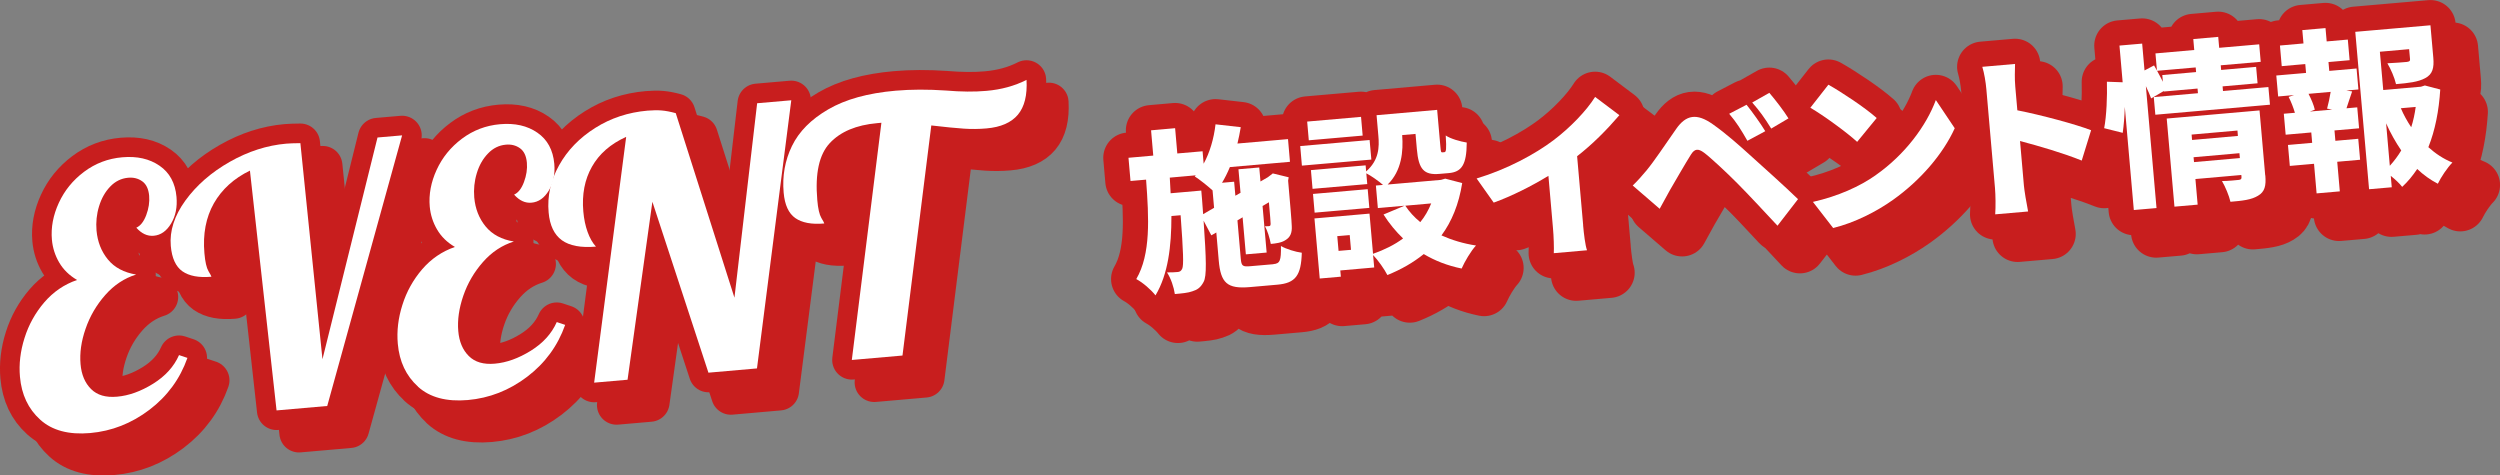<?xml version="1.0" encoding="UTF-8"?>
<svg id="_レイヤー_2" data-name="レイヤー 2" xmlns="http://www.w3.org/2000/svg" viewBox="0 0 446.02 84.83">
  <rect x="0" y="0" width="446.02" height="84.83" fill="#808080" stroke="none"/>
  <defs>
    <style>
      .cls-1 {
        stroke-width: 7px;
      }

      .cls-1, .cls-2 {
        fill: none;
        stroke: #c81e1e;
        stroke-linecap: round;
        stroke-linejoin: round;
      }

      .cls-2 {
        stroke-width: 9px;
      }

      .cls-3 {
        fill: #fff;
      }

      .cls-4 {
        fill: #054400;
      }
    </style>
  </defs>
  <g id="_枠" data-name="枠">
    <g>
      <g>
        <path class="cls-4" d="M227.19,47.12c1.17-.1,1.38-.62,1.34-3.23.92.54,2.58,1.05,3.72,1.2-.11,4.09-1.14,5.42-4.36,5.7l-4.91.43c-4.05.35-5.2-.73-5.55-4.77l-.43-4.97-.89.51-1.38-2.62c.48,6.96.58,9.88,0,10.93-.53,1.01-1.12,1.4-2,1.67-.75.28-1.87.38-3.13.49-.17-1.2-.71-2.83-1.4-3.86.78.02,1.46-.04,1.89-.07.37-.03.61-.15.82-.57.29-.62.2-3.01-.28-9.56l-1.64.14c0,5.44-.59,10.38-2.84,14.16-.8-1.02-2.26-2.29-3.43-2.91,2.6-4.46,2.26-10.84,1.75-17.74l-2.78.24-.36-4.14,4.42-.39-.39-4.51,4.29-.38.39,4.51,4.51-.39.19,2.22c1.1-2,1.82-4.48,2.12-7.03l4.5.51c-.16.98-.36,1.96-.59,2.92l9.02-.79.35,4.05-10.72.94c-.41,1-.89,1.95-1.4,2.8l2.16-.19.22,2.5.92-.52-.37-4.2,3.71-.32.22,2.5,1.33-.77.23-.18.64-.49,2.83.69-.1.6c.38,4.39.62,7.1.65,8.1.07,1.21-.26,1.98-1.09,2.49-.73.5-1.78.62-2.65.7-.18-.98-.58-2.38-1.05-3.14.25,0,.53-.01.71-.03.21-.02.3-.09.31-.4.01-.22-.09-1.42-.31-3.86l-1.13.66.73,8.31-3.71.32-.58-6.61-.92.55.59,6.8c.12,1.36.32,1.5,1.77,1.37l4.05-.35ZM216.6,37.06l-.27-3.09c-.88-.8-2.32-1.95-3.17-2.49l.17-.2-4.63.41c.05.93.1,1.86.15,2.79l5.47-.48.14,1.64.19,2.57,1.96-1.14Z"/>
        <path class="cls-4" d="M244.66,28.47l-12.39,1.08-.3-3.49,12.38-1.08.31,3.49ZM243.11,24.19l-9.61.84-.29-3.34,9.61-.84.29,3.34ZM260.87,32.65c-.6,3.79-1.86,6.85-3.7,9.35,1.85.83,3.93,1.46,6.16,1.8-.91.98-2.05,2.92-2.56,4.11-2.54-.52-4.76-1.39-6.76-2.58-1.86,1.5-4.02,2.75-6.49,3.74-.53-1.04-1.66-2.65-2.55-3.57l.2,2.22-6.05.53.1,1.11-3.77.33-.94-10.72,9.82-.86.63,7.17c2.02-.71,3.84-1.61,5.36-2.74-1.29-1.23-2.48-2.68-3.49-4.27l3.75-1.57-4.76.42-.35-4.02,1.27-.11c-.77-.68-2.1-1.62-2.98-2.07l.17,1.92-9.76.85-.29-3.34,9.76-.85.09,1.08c2.31-2.01,2.36-4.35,2.18-6.35l-.32-3.68,10.81-.95.58,6.58c.08.93.12,1.02.37,1l.34-.03c.31-.03.4-.44.24-2.98.83.58,2.62,1.08,3.75,1.26-.02,4.02-.94,5.25-3.2,5.45l-1.64.14c-2.81.25-3.75-.82-4.06-4.41l-.24-2.72-2.38.21c.22,2.88-.07,6.35-2.59,8.82l9.51-.83.76-.22,3.03.79ZM244.3,37.09l-9.76.85-.29-3.34,9.76-.85.29,3.34ZM240.8,41.94l-2.22.19.23,2.63,2.22-.19-.23-2.63ZM250.71,36.69c.72,1.09,1.61,2.07,2.68,2.94.82-1,1.46-2.12,1.95-3.34l-4.63.41Z"/>
        <path class="cls-4" d="M282.44,40.2c.13,1.48.38,3.61.7,4.45l-5.93.52c.05-.84-.01-3.02-.15-4.5l-.81-9.3c-2.99,1.82-6.47,3.59-9.76,4.78l-3.05-4.31c5.43-1.63,10.42-4.34,13.69-6.8,2.95-2.22,5.89-5.25,7.45-7.75l4.33,3.26c-2.26,2.63-4.75,5.15-7.54,7.32l1.08,12.32Z"/>
        <path class="cls-4" d="M293.81,30.33c1.24-1.48,3.25-4.49,5.24-7.34,1.74-2.49,3.64-2.87,6.53-.82,2.36,1.66,4.75,3.79,6.81,5.66,2.26,2.04,5.98,5.36,8.39,7.7l-3.66,4.74c-2.09-2.24-5.19-5.58-7.1-7.5-2.01-2.03-4.93-4.74-6.02-5.54-1.03-.75-1.65-.73-2.33.36-.96,1.52-2.71,4.56-3.74,6.33-.65,1.15-1.32,2.39-1.83,3.33l-4.81-4.15c.92-.89,1.6-1.67,2.53-2.77ZM314.93,23.41l-3.18,1.71c-1.18-2.05-1.9-3.23-3.25-4.82l3.1-1.61c1.05,1.31,2.54,3.39,3.34,4.72ZM319.08,21.12l-3.08,1.82c-1.27-2.04-2.05-3.12-3.39-4.65l3.05-1.73c1.07,1.24,2.62,3.26,3.42,4.56Z"/>
        <path class="cls-4" d="M334.82,21.05l-3.49,4.26c-1.79-1.65-5.98-4.71-8.35-6.09l3.22-4.11c2.26,1.26,6.59,4.12,8.61,5.94ZM334.65,31.24c5.28-3.7,9.03-8.85,10.72-13.39l3.37,5.03c-2.09,4.6-6.1,9.28-10.99,12.76-2.99,2.13-6.86,4.09-10.7,5.04l-3.61-4.66c4.49-1.01,8.35-2.75,11.22-4.78Z"/>
        <path class="cls-4" d="M371.4,28.65c-3.26-1.33-7.64-2.6-11.01-3.49l.69,7.94c.07.83.47,3.26.75,4.63l-5.87.51c.1-1.35.07-3.43-.04-4.7l-1.54-17.64c-.11-1.24-.37-2.83-.72-3.98l5.84-.51c-.02,1.18-.09,2.56.04,4.04l.37,4.23c4.28.84,10.46,2.51,13.16,3.55l-1.67,5.41Z"/>
        <path class="cls-4" d="M404.7,15.53l.28,3.15-20.45,1.79-.28-3.15,7.88-.69-.07-.83-6.02.53v-.09s-2.26,1.32-2.26,1.32c-.21-.6-.56-1.38-.94-2.19l1.9,21.75-4.05.35-1.61-18.41c-.04,1.65-.18,3.32-.37,4.64l-3.31-.83c.43-2.19.56-5.71.49-8.29l2.81.1-.57-6.55,4.05-.35.42,4.79,1.7-.9.52.92-.27-3.06,6.92-.61-.17-1.95,4.45-.39.17,1.95,7.14-.62.27,3.12-7.13.62.07.83,6.24-.55.26,2.93-6.24.55.07.83,8.12-.71ZM391.8,12.86l-.07-.83-6.89.6c.37.65.71,1.34,1.04,1.96l-.11-1.2,6.02-.53ZM404.15,31.29c.16,1.85-.09,2.93-1.3,3.63-1.18.73-2.79.9-4.92,1.08-.25-1.1-.92-2.69-1.51-3.7,1.09,0,2.57-.16,2.97-.2s.55-.17.51-.54l-.03-.34-8.19.72.4,4.57-4.14.36-1.38-15.72,16.56-1.45,1.01,11.58ZM391,24.01l.08.96,8.18-.72-.08-.96-8.18.72ZM399.61,28.2l-.08-.87-8.18.72.08.87,8.18-.72Z"/>
        <path class="cls-4" d="M415.55,12.65l4.88-.43.33,3.74-2.16.19,1.04.16c-.4,1.12-.71,2.15-1.01,3.01l1.92-.17.33,3.74-4.39.38.16,1.85,4.08-.36.33,3.74-4.08.36.46,5.28-4.14.36-.46-5.28-4.32.38-.33-3.74,4.32-.38-.16-1.85-4.57.4-.33-3.74,1.98-.17c-.26-.88-.67-1.96-1.12-2.83l.97-.33-2.84.25-.33-3.74,5.31-.46-.14-1.58-4.2.37-.32-3.68,4.2-.37-.21-2.38,4.14-.36.21,2.38,3.77-.33.32,3.68-3.77.33.14,1.58ZM415.17,19.37c.24-.86.48-2,.64-2.98l-3.95.35c.49.95.96,2.06,1.12,2.83l-.88.33,3.99-.35-.92-.17ZM435.36,15.96c-.23,3.79-.92,7.3-2.12,10.3,1.29,1.16,2.71,2.1,4.29,2.74-.89.89-2.04,2.61-2.6,3.78-1.34-.69-2.57-1.58-3.68-2.63-.8,1.19-1.67,2.26-2.68,3.19-.49-.64-1.27-1.35-2.04-1.97l.18,2.04-4.05.35-2.46-28.08,13.41-1.17.51,5.78c.16,1.82-.12,2.94-1.42,3.64-1.28.7-3,.89-5.23,1.08-.26-1.16-.95-2.72-1.54-3.72,1.27-.05,3.03-.2,3.46-.24.46-.07.61-.15.58-.49l-.16-1.79-5.22.46.6,6.83,6.73-.59.7-.22,2.74.72ZM426.37,29.57c.77-.85,1.44-1.74,2.03-2.73-1-1.47-1.92-3.1-2.7-4.84l.66,7.57ZM428.33,19.31c.51,1.2,1.14,2.33,1.85,3.39.37-1.15.63-2.36.8-3.62l-2.66.23Z"/>
      </g>
      <g>
        <g>
          <path class="cls-2" d="M231.19,51.12c1.17-.1,1.38-.62,1.34-3.23.92.54,2.58,1.05,3.72,1.2-.11,4.09-1.14,5.42-4.36,5.7l-4.91.43c-4.05.35-5.2-.73-5.55-4.77l-.43-4.97-.89.51-1.38-2.62c.48,6.96.58,9.88,0,10.93-.53,1.01-1.12,1.4-2,1.67-.75.28-1.87.38-3.13.49-.17-1.2-.71-2.83-1.4-3.86.78.02,1.46-.04,1.89-.07.37-.03.61-.15.82-.57.29-.62.2-3.01-.28-9.56l-1.64.14c0,5.44-.59,10.38-2.84,14.16-.8-1.02-2.26-2.29-3.43-2.91,2.6-4.46,2.26-10.84,1.75-17.74l-2.78.24-.36-4.14,4.42-.39-.39-4.51,4.29-.38.39,4.51,4.51-.39.19,2.22c1.1-2,1.82-4.48,2.12-7.03l4.5.51c-.16.98-.36,1.96-.59,2.92l9.02-.79.35,4.05-10.72.94c-.41,1-.89,1.95-1.4,2.8l2.16-.19.22,2.5.92-.52-.37-4.2,3.71-.32.22,2.5,1.33-.77.23-.18.64-.49,2.83.69-.1.6c.38,4.39.62,7.1.65,8.1.07,1.21-.26,1.98-1.09,2.49-.73.5-1.78.62-2.65.7-.18-.98-.58-2.38-1.05-3.14.25,0,.53-.01.71-.03.21-.02.3-.09.31-.4.01-.22-.09-1.42-.31-3.86l-1.13.66.73,8.31-3.71.32-.58-6.61-.92.55.59,6.8c.12,1.36.32,1.5,1.77,1.37l4.05-.35ZM220.6,41.06l-.27-3.09c-.88-.8-2.32-1.95-3.17-2.49l.17-.2-4.63.41c.05.93.1,1.86.15,2.79l5.47-.48.14,1.64.19,2.57,1.96-1.14Z"/>
          <path class="cls-2" d="M248.66,32.47l-12.39,1.08-.3-3.49,12.38-1.08.31,3.49ZM247.11,28.19l-9.61.84-.29-3.34,9.61-.84.29,3.34ZM264.87,36.65c-.6,3.79-1.86,6.85-3.7,9.35,1.85.83,3.93,1.46,6.16,1.8-.91.98-2.05,2.92-2.56,4.11-2.54-.52-4.76-1.39-6.76-2.58-1.86,1.5-4.02,2.75-6.49,3.74-.53-1.04-1.66-2.65-2.55-3.57l.2,2.22-6.05.53.1,1.11-3.77.33-.94-10.72,9.82-.86.63,7.17c2.02-.71,3.84-1.61,5.36-2.74-1.29-1.23-2.48-2.68-3.49-4.27l3.75-1.57-4.76.42-.35-4.02,1.27-.11c-.77-.68-2.1-1.62-2.98-2.07l.17,1.92-9.76.85-.29-3.34,9.76-.85.09,1.08c2.31-2.01,2.36-4.35,2.18-6.35l-.32-3.68,10.81-.95.58,6.58c.08.93.12,1.02.37,1l.34-.03c.31-.03.4-.44.24-2.98.83.58,2.62,1.08,3.75,1.26-.02,4.02-.94,5.25-3.2,5.45l-1.64.14c-2.81.25-3.75-.82-4.06-4.41l-.24-2.72-2.38.21c.22,2.88-.07,6.35-2.59,8.82l9.51-.83.76-.22,3.03.79ZM248.3,41.09l-9.76.85-.29-3.34,9.76-.85.29,3.34ZM244.8,45.94l-2.22.19.23,2.63,2.22-.19-.23-2.63ZM254.71,40.69c.72,1.09,1.61,2.07,2.68,2.94.82-1,1.46-2.12,1.95-3.34l-4.63.41Z"/>
          <path class="cls-2" d="M286.44,44.2c.13,1.48.38,3.61.7,4.45l-5.93.52c.05-.84-.01-3.02-.15-4.5l-.81-9.3c-2.99,1.82-6.47,3.59-9.76,4.78l-3.05-4.31c5.43-1.63,10.42-4.34,13.69-6.8,2.95-2.22,5.89-5.25,7.45-7.75l4.33,3.26c-2.26,2.63-4.75,5.15-7.54,7.32l1.08,12.32Z"/>
          <path class="cls-2" d="M297.81,34.33c1.24-1.48,3.25-4.49,5.24-7.34,1.74-2.49,3.64-2.87,6.53-.82,2.36,1.66,4.75,3.79,6.81,5.66,2.26,2.04,5.98,5.36,8.39,7.7l-3.66,4.74c-2.09-2.24-5.19-5.58-7.1-7.5-2.01-2.03-4.93-4.74-6.02-5.54-1.03-.75-1.65-.73-2.33.36-.96,1.52-2.71,4.56-3.74,6.33-.65,1.15-1.32,2.39-1.83,3.33l-4.81-4.15c.92-.89,1.6-1.67,2.53-2.77ZM318.93,27.41l-3.18,1.71c-1.18-2.05-1.9-3.23-3.25-4.82l3.1-1.61c1.05,1.31,2.54,3.39,3.34,4.72ZM323.08,25.12l-3.08,1.82c-1.27-2.04-2.05-3.12-3.39-4.65l3.05-1.73c1.07,1.24,2.62,3.26,3.42,4.56Z"/>
          <path class="cls-2" d="M338.82,25.05l-3.49,4.26c-1.79-1.65-5.98-4.71-8.35-6.09l3.22-4.11c2.26,1.26,6.59,4.12,8.61,5.94ZM338.65,35.24c5.28-3.7,9.03-8.85,10.72-13.39l3.37,5.03c-2.09,4.6-6.1,9.28-10.99,12.76-2.99,2.13-6.86,4.09-10.7,5.04l-3.61-4.66c4.49-1.01,8.35-2.75,11.22-4.78Z"/>
          <path class="cls-2" d="M375.4,32.65c-3.26-1.33-7.64-2.6-11.01-3.49l.69,7.94c.07.83.47,3.26.75,4.63l-5.87.51c.1-1.35.07-3.43-.04-4.7l-1.54-17.64c-.11-1.24-.37-2.83-.72-3.98l5.84-.51c-.02,1.18-.09,2.56.04,4.04l.37,4.23c4.28.84,10.46,2.51,13.16,3.55l-1.67,5.41Z"/>
          <path class="cls-2" d="M408.7,19.53l.28,3.15-20.45,1.79-.28-3.15,7.88-.69-.07-.83-6.02.53v-.09s-2.26,1.32-2.26,1.32c-.21-.6-.56-1.38-.94-2.19l1.9,21.75-4.05.35-1.61-18.41c-.04,1.65-.18,3.32-.37,4.64l-3.31-.83c.43-2.19.56-5.71.49-8.29l2.81.1-.57-6.55,4.05-.35.42,4.79,1.7-.9.52.92-.27-3.06,6.92-.61-.17-1.95,4.45-.39.17,1.95,7.14-.62.27,3.12-7.13.62.07.83,6.24-.55.26,2.93-6.24.55.07.83,8.12-.71ZM395.8,16.86l-.07-.83-6.89.6c.37.65.71,1.34,1.04,1.96l-.11-1.2,6.02-.53ZM408.15,35.29c.16,1.85-.09,2.93-1.3,3.63-1.18.73-2.79.9-4.92,1.08-.25-1.1-.92-2.69-1.51-3.7,1.09,0,2.57-.16,2.97-.2s.55-.17.51-.54l-.03-.34-8.19.72.4,4.57-4.14.36-1.38-15.72,16.56-1.45,1.01,11.58ZM395,28.01l.08.96,8.18-.72-.08-.96-8.18.72ZM403.61,32.2l-.08-.87-8.18.72.08.87,8.18-.72Z"/>
          <path class="cls-2" d="M419.55,16.65l4.88-.43.33,3.74-2.16.19,1.04.16c-.4,1.12-.71,2.15-1.01,3.01l1.92-.17.33,3.74-4.39.38.16,1.85,4.08-.36.33,3.74-4.08.36.46,5.28-4.14.36-.46-5.28-4.32.38-.33-3.74,4.32-.38-.16-1.85-4.57.4-.33-3.74,1.98-.17c-.26-.88-.67-1.96-1.12-2.83l.97-.33-2.84.25-.33-3.74,5.31-.46-.14-1.58-4.2.37-.32-3.68,4.2-.37-.21-2.38,4.14-.36.21,2.38,3.77-.33.32,3.68-3.77.33.14,1.58ZM419.17,23.37c.24-.86.48-2,.64-2.98l-3.95.35c.49.95.96,2.06,1.12,2.83l-.88.33,3.99-.35-.92-.17ZM439.36,19.96c-.23,3.79-.92,7.3-2.12,10.3,1.29,1.16,2.71,2.1,4.29,2.74-.89.89-2.04,2.61-2.6,3.78-1.34-.69-2.57-1.58-3.68-2.63-.8,1.19-1.67,2.26-2.68,3.19-.49-.64-1.27-1.35-2.04-1.97l.18,2.04-4.05.35-2.46-28.08,13.41-1.17.51,5.78c.16,1.82-.12,2.94-1.42,3.64-1.28.7-3,.89-5.23,1.08-.26-1.16-.95-2.72-1.54-3.72,1.27-.05,3.03-.2,3.46-.24.46-.07.61-.15.58-.49l-.16-1.79-5.22.46.6,6.83,6.73-.59.7-.22,2.74.72ZM430.37,33.57c.77-.85,1.44-1.74,2.03-2.73-1-1.47-1.92-3.1-2.7-4.84l.66,7.57ZM432.33,23.31c.51,1.2,1.14,2.33,1.85,3.39.37-1.15.63-2.36.8-3.62l-2.66.23Z"/>
        </g>
        <g>
          <path class="cls-2" d="M227.19,47.12c1.17-.1,1.38-.62,1.34-3.23.92.54,2.58,1.05,3.72,1.2-.11,4.09-1.14,5.42-4.36,5.7l-4.91.43c-4.05.35-5.2-.73-5.55-4.77l-.43-4.97-.89.51-1.38-2.62c.48,6.96.58,9.88,0,10.93-.53,1.01-1.12,1.4-2,1.67-.75.28-1.87.38-3.13.49-.17-1.2-.71-2.83-1.4-3.86.78.02,1.46-.04,1.89-.07.37-.03.61-.15.82-.57.29-.62.2-3.01-.28-9.56l-1.64.14c0,5.44-.59,10.38-2.84,14.16-.8-1.02-2.26-2.29-3.43-2.91,2.6-4.46,2.26-10.84,1.75-17.74l-2.78.24-.36-4.14,4.42-.39-.39-4.51,4.29-.38.39,4.51,4.51-.39.19,2.22c1.1-2,1.82-4.48,2.12-7.03l4.5.51c-.16.98-.36,1.96-.59,2.92l9.02-.79.35,4.05-10.72.94c-.41,1-.89,1.95-1.4,2.8l2.16-.19.22,2.5.92-.52-.37-4.2,3.71-.32.22,2.5,1.33-.77.23-.18.64-.49,2.83.69-.1.6c.38,4.39.62,7.1.65,8.1.07,1.21-.26,1.98-1.09,2.49-.73.5-1.78.62-2.65.7-.18-.98-.58-2.38-1.05-3.14.25,0,.53-.01.71-.03.21-.02.3-.09.31-.4.01-.22-.09-1.42-.31-3.86l-1.13.66.73,8.31-3.71.32-.58-6.61-.92.55.59,6.8c.12,1.36.32,1.5,1.77,1.37l4.05-.35ZM216.6,37.06l-.27-3.09c-.88-.8-2.32-1.95-3.17-2.49l.17-.2-4.63.41c.05.93.1,1.86.15,2.79l5.47-.48.14,1.64.19,2.57,1.96-1.14Z"/>
          <path class="cls-2" d="M244.66,28.47l-12.39,1.08-.3-3.49,12.38-1.08.31,3.49ZM243.11,24.19l-9.61.84-.29-3.34,9.61-.84.29,3.34ZM260.87,32.65c-.6,3.79-1.86,6.85-3.7,9.35,1.85.83,3.93,1.46,6.16,1.8-.91.98-2.05,2.92-2.56,4.11-2.54-.52-4.76-1.39-6.76-2.58-1.86,1.5-4.02,2.75-6.49,3.74-.53-1.04-1.66-2.65-2.55-3.57l.2,2.22-6.05.53.1,1.11-3.77.33-.94-10.72,9.82-.86.63,7.17c2.02-.71,3.84-1.61,5.36-2.74-1.29-1.23-2.48-2.68-3.49-4.27l3.75-1.57-4.76.42-.35-4.02,1.27-.11c-.77-.68-2.1-1.62-2.98-2.07l.17,1.92-9.76.85-.29-3.34,9.76-.85.09,1.08c2.31-2.01,2.36-4.35,2.18-6.35l-.32-3.68,10.81-.95.58,6.58c.08.93.12,1.02.37,1l.34-.03c.31-.03.4-.44.24-2.98.83.58,2.62,1.08,3.75,1.26-.02,4.02-.94,5.25-3.2,5.45l-1.64.14c-2.81.25-3.75-.82-4.06-4.41l-.24-2.72-2.38.21c.22,2.88-.07,6.35-2.59,8.82l9.51-.83.76-.22,3.03.79ZM244.3,37.09l-9.76.85-.29-3.34,9.76-.85.29,3.34ZM240.8,41.94l-2.22.19.23,2.63,2.22-.19-.23-2.63ZM250.71,36.69c.72,1.09,1.61,2.07,2.68,2.94.82-1,1.46-2.12,1.95-3.34l-4.63.41Z"/>
          <path class="cls-2" d="M282.44,40.2c.13,1.48.38,3.61.7,4.45l-5.93.52c.05-.84-.01-3.02-.15-4.5l-.81-9.3c-2.99,1.82-6.47,3.59-9.76,4.78l-3.05-4.31c5.43-1.63,10.42-4.34,13.69-6.8,2.95-2.22,5.89-5.25,7.45-7.75l4.33,3.26c-2.26,2.63-4.75,5.15-7.54,7.32l1.08,12.32Z"/>
          <path class="cls-2" d="M293.81,30.33c1.24-1.48,3.25-4.49,5.24-7.34,1.74-2.49,3.64-2.87,6.53-.82,2.36,1.66,4.75,3.79,6.81,5.66,2.26,2.04,5.98,5.36,8.39,7.7l-3.66,4.74c-2.09-2.24-5.19-5.58-7.1-7.5-2.01-2.03-4.93-4.74-6.02-5.54-1.03-.75-1.65-.73-2.33.36-.96,1.52-2.71,4.56-3.74,6.33-.65,1.15-1.32,2.39-1.83,3.33l-4.81-4.15c.92-.89,1.6-1.67,2.53-2.77ZM314.93,23.41l-3.18,1.71c-1.18-2.05-1.9-3.23-3.25-4.82l3.1-1.61c1.05,1.31,2.54,3.39,3.34,4.72ZM319.08,21.12l-3.08,1.82c-1.27-2.04-2.05-3.12-3.39-4.65l3.05-1.73c1.07,1.24,2.62,3.26,3.42,4.56Z"/>
          <path class="cls-2" d="M334.82,21.05l-3.49,4.26c-1.79-1.65-5.98-4.71-8.35-6.09l3.22-4.11c2.26,1.26,6.59,4.12,8.61,5.94ZM334.65,31.24c5.28-3.7,9.03-8.85,10.72-13.39l3.37,5.03c-2.09,4.6-6.1,9.28-10.99,12.76-2.99,2.13-6.86,4.09-10.7,5.04l-3.61-4.66c4.49-1.01,8.35-2.75,11.22-4.78Z"/>
          <path class="cls-2" d="M371.4,28.65c-3.26-1.33-7.64-2.6-11.01-3.49l.69,7.94c.07.83.47,3.26.75,4.63l-5.87.51c.1-1.35.07-3.43-.04-4.7l-1.54-17.64c-.11-1.24-.37-2.83-.72-3.98l5.84-.51c-.02,1.18-.09,2.56.04,4.04l.37,4.23c4.28.84,10.46,2.51,13.16,3.55l-1.67,5.41Z"/>
          <path class="cls-2" d="M404.7,15.53l.28,3.15-20.45,1.79-.28-3.15,7.88-.69-.07-.83-6.02.53v-.09s-2.26,1.32-2.26,1.32c-.21-.6-.56-1.38-.94-2.19l1.9,21.75-4.05.35-1.61-18.41c-.04,1.65-.18,3.32-.37,4.64l-3.31-.83c.43-2.19.56-5.71.49-8.29l2.81.1-.57-6.55,4.05-.35.42,4.79,1.7-.9.52.92-.27-3.06,6.92-.61-.17-1.95,4.45-.39.17,1.95,7.14-.62.27,3.12-7.13.62.07.83,6.24-.55.26,2.93-6.24.55.07.83,8.12-.71ZM391.8,12.86l-.07-.83-6.89.6c.37.65.71,1.34,1.04,1.96l-.11-1.2,6.02-.53ZM404.15,31.29c.16,1.85-.09,2.93-1.3,3.63-1.18.73-2.79.9-4.92,1.08-.25-1.1-.92-2.69-1.51-3.7,1.09,0,2.57-.16,2.97-.2s.55-.17.51-.54l-.03-.34-8.19.72.4,4.57-4.14.36-1.38-15.72,16.56-1.45,1.01,11.58ZM391,24.01l.08.96,8.18-.72-.08-.96-8.18.72ZM399.61,28.2l-.08-.87-8.18.72.08.87,8.18-.72Z"/>
          <path class="cls-2" d="M415.55,12.65l4.88-.43.33,3.74-2.16.19,1.04.16c-.4,1.12-.71,2.15-1.01,3.01l1.92-.17.33,3.74-4.39.38.16,1.85,4.08-.36.33,3.74-4.08.36.46,5.28-4.14.36-.46-5.28-4.32.38-.33-3.74,4.32-.38-.16-1.85-4.57.4-.33-3.74,1.98-.17c-.26-.88-.67-1.96-1.12-2.83l.97-.33-2.84.25-.33-3.74,5.31-.46-.14-1.58-4.2.37-.32-3.68,4.2-.37-.21-2.38,4.14-.36.21,2.38,3.77-.33.32,3.68-3.77.33.14,1.58ZM415.17,19.37c.24-.86.48-2,.64-2.98l-3.95.35c.49.95.96,2.06,1.12,2.83l-.88.33,3.99-.35-.92-.17ZM435.36,15.96c-.23,3.79-.92,7.3-2.12,10.3,1.29,1.16,2.71,2.1,4.29,2.74-.89.89-2.04,2.61-2.6,3.78-1.34-.69-2.57-1.58-3.68-2.63-.8,1.19-1.67,2.26-2.68,3.19-.49-.64-1.27-1.35-2.04-1.97l.18,2.04-4.05.35-2.46-28.08,13.41-1.17.51,5.78c.16,1.82-.12,2.94-1.42,3.64-1.28.7-3,.89-5.23,1.08-.26-1.16-.95-2.72-1.54-3.72,1.27-.05,3.03-.2,3.46-.24.46-.07.61-.15.58-.49l-.16-1.79-5.22.46.6,6.83,6.73-.59.7-.22,2.74.72ZM426.37,29.57c.77-.85,1.44-1.74,2.03-2.73-1-1.47-1.92-3.1-2.7-4.84l.66,7.57ZM428.33,19.31c.51,1.2,1.14,2.33,1.85,3.39.37-1.15.63-2.36.8-3.62l-2.66.23Z"/>
        </g>
      </g>
      <g>
        <path class="cls-3" d="M227.19,47.12c1.17-.1,1.38-.62,1.34-3.23.92.54,2.58,1.05,3.72,1.2-.11,4.09-1.14,5.42-4.36,5.7l-4.91.43c-4.05.35-5.2-.73-5.55-4.77l-.43-4.97-.89.51-1.38-2.62c.48,6.96.58,9.88,0,10.93-.53,1.01-1.12,1.4-2,1.67-.75.28-1.87.38-3.13.49-.17-1.2-.71-2.83-1.4-3.86.78.02,1.46-.04,1.89-.07.37-.03.61-.15.82-.57.29-.62.2-3.01-.28-9.56l-1.64.14c0,5.44-.59,10.38-2.84,14.16-.8-1.02-2.26-2.29-3.43-2.91,2.6-4.46,2.26-10.84,1.75-17.74l-2.78.24-.36-4.14,4.42-.39-.39-4.51,4.29-.38.39,4.51,4.51-.39.19,2.22c1.1-2,1.82-4.48,2.12-7.03l4.5.51c-.16.98-.36,1.96-.59,2.92l9.02-.79.35,4.05-10.72.94c-.41,1-.89,1.95-1.4,2.8l2.16-.19.22,2.5.92-.52-.37-4.2,3.71-.32.22,2.5,1.33-.77.23-.18.64-.49,2.83.69-.1.6c.38,4.39.62,7.1.65,8.1.07,1.21-.26,1.98-1.09,2.49-.73.5-1.78.62-2.65.7-.18-.98-.58-2.38-1.05-3.14.25,0,.53-.01.71-.03.21-.02.3-.09.31-.4.01-.22-.09-1.42-.31-3.86l-1.13.66.73,8.31-3.71.32-.58-6.61-.92.55.59,6.8c.12,1.36.32,1.5,1.77,1.37l4.05-.35ZM216.6,37.06l-.27-3.09c-.88-.8-2.32-1.95-3.17-2.49l.17-.2-4.63.41c.05.93.1,1.86.15,2.79l5.47-.48.14,1.64.19,2.57,1.96-1.14Z"/>
        <path class="cls-3" d="M244.66,28.47l-12.39,1.08-.3-3.49,12.38-1.08.31,3.49ZM243.11,24.19l-9.61.84-.29-3.34,9.61-.84.29,3.34ZM260.87,32.65c-.6,3.79-1.86,6.85-3.7,9.35,1.85.83,3.93,1.46,6.16,1.8-.91.98-2.05,2.92-2.56,4.11-2.54-.52-4.76-1.39-6.76-2.58-1.86,1.5-4.02,2.75-6.49,3.74-.53-1.04-1.66-2.65-2.55-3.57l.2,2.22-6.05.53.1,1.11-3.77.33-.94-10.72,9.82-.86.63,7.17c2.02-.71,3.84-1.61,5.36-2.74-1.29-1.23-2.48-2.68-3.49-4.27l3.75-1.57-4.76.42-.35-4.02,1.27-.11c-.77-.68-2.1-1.62-2.98-2.07l.17,1.92-9.76.85-.29-3.34,9.76-.85.09,1.08c2.31-2.01,2.36-4.35,2.18-6.35l-.32-3.68,10.81-.95.58,6.58c.08.93.12,1.02.37,1l.34-.03c.31-.03.4-.44.24-2.98.83.58,2.62,1.08,3.75,1.26-.02,4.02-.94,5.25-3.2,5.45l-1.64.14c-2.81.25-3.75-.82-4.06-4.41l-.24-2.72-2.38.21c.22,2.88-.07,6.35-2.59,8.82l9.51-.83.76-.22,3.03.79ZM244.3,37.09l-9.76.85-.29-3.34,9.76-.85.29,3.34ZM240.8,41.94l-2.22.19.23,2.63,2.22-.19-.23-2.63ZM250.71,36.69c.72,1.09,1.61,2.07,2.68,2.94.82-1,1.46-2.12,1.95-3.34l-4.63.41Z"/>
        <path class="cls-3" d="M282.44,40.2c.13,1.48.38,3.61.7,4.45l-5.93.52c.05-.84-.01-3.02-.15-4.5l-.81-9.3c-2.99,1.82-6.47,3.59-9.76,4.78l-3.05-4.31c5.43-1.63,10.42-4.34,13.69-6.8,2.95-2.22,5.89-5.25,7.45-7.75l4.33,3.26c-2.26,2.63-4.75,5.15-7.54,7.32l1.08,12.32Z"/>
        <path class="cls-3" d="M293.81,30.33c1.24-1.48,3.25-4.49,5.24-7.34,1.74-2.49,3.64-2.87,6.53-.82,2.36,1.66,4.75,3.79,6.81,5.66,2.26,2.04,5.98,5.36,8.39,7.7l-3.66,4.74c-2.09-2.24-5.19-5.58-7.1-7.5-2.01-2.03-4.93-4.74-6.02-5.54-1.03-.75-1.65-.73-2.33.36-.96,1.52-2.71,4.56-3.74,6.33-.65,1.15-1.32,2.39-1.83,3.33l-4.81-4.15c.92-.89,1.6-1.67,2.53-2.77ZM314.93,23.41l-3.18,1.71c-1.18-2.05-1.9-3.23-3.25-4.82l3.1-1.61c1.05,1.31,2.54,3.39,3.34,4.72ZM319.08,21.12l-3.08,1.82c-1.27-2.04-2.05-3.12-3.39-4.65l3.05-1.73c1.07,1.24,2.62,3.26,3.42,4.56Z"/>
        <path class="cls-3" d="M334.82,21.05l-3.49,4.26c-1.79-1.65-5.98-4.71-8.35-6.09l3.22-4.11c2.26,1.26,6.59,4.12,8.61,5.94ZM334.65,31.24c5.28-3.7,9.03-8.85,10.72-13.39l3.37,5.03c-2.09,4.6-6.1,9.28-10.99,12.76-2.99,2.13-6.86,4.09-10.7,5.04l-3.61-4.66c4.49-1.01,8.35-2.75,11.22-4.78Z"/>
        <path class="cls-3" d="M371.4,28.65c-3.26-1.33-7.64-2.6-11.01-3.49l.69,7.94c.07.83.47,3.26.75,4.63l-5.87.51c.1-1.35.07-3.43-.04-4.7l-1.54-17.64c-.11-1.24-.37-2.83-.72-3.98l5.84-.51c-.02,1.18-.09,2.56.04,4.04l.37,4.23c4.28.84,10.46,2.51,13.16,3.55l-1.67,5.41Z"/>
        <path class="cls-3" d="M404.7,15.53l.28,3.15-20.45,1.79-.28-3.15,7.88-.69-.07-.83-6.02.53v-.09s-2.26,1.32-2.26,1.32c-.21-.6-.56-1.38-.94-2.19l1.9,21.75-4.05.35-1.61-18.41c-.04,1.65-.18,3.32-.37,4.64l-3.31-.83c.43-2.19.56-5.71.49-8.29l2.81.1-.57-6.55,4.05-.35.42,4.79,1.7-.9.52.92-.27-3.06,6.92-.61-.17-1.95,4.45-.39.17,1.95,7.14-.62.27,3.12-7.13.62.07.83,6.24-.55.26,2.93-6.24.55.07.83,8.12-.71ZM391.8,12.86l-.07-.83-6.89.6c.37.65.71,1.34,1.04,1.96l-.11-1.2,6.02-.53ZM404.15,31.29c.16,1.85-.09,2.93-1.3,3.63-1.18.73-2.79.9-4.92,1.08-.25-1.1-.92-2.69-1.51-3.7,1.09,0,2.57-.16,2.97-.2s.55-.17.51-.54l-.03-.34-8.19.72.4,4.57-4.14.36-1.38-15.72,16.56-1.45,1.01,11.58ZM391,24.01l.08.96,8.18-.72-.08-.96-8.18.72ZM399.61,28.2l-.08-.87-8.18.72.08.87,8.18-.72Z"/>
        <path class="cls-3" d="M415.55,12.65l4.88-.43.33,3.74-2.16.19,1.04.16c-.4,1.12-.71,2.15-1.01,3.01l1.92-.17.33,3.74-4.39.38.16,1.85,4.08-.36.33,3.74-4.08.36.46,5.28-4.14.36-.46-5.28-4.32.38-.33-3.74,4.32-.38-.16-1.85-4.57.4-.33-3.74,1.98-.17c-.26-.88-.67-1.96-1.12-2.83l.97-.33-2.84.25-.33-3.74,5.31-.46-.14-1.58-4.2.37-.32-3.68,4.2-.37-.21-2.38,4.14-.36.21,2.38,3.77-.33.32,3.68-3.77.33.14,1.58ZM415.17,19.37c.24-.86.48-2,.64-2.98l-3.95.35c.49.95.96,2.06,1.12,2.83l-.88.33,3.99-.35-.92-.17ZM435.36,15.96c-.23,3.79-.92,7.3-2.12,10.3,1.29,1.16,2.71,2.1,4.29,2.74-.89.89-2.04,2.61-2.6,3.78-1.34-.69-2.57-1.58-3.68-2.63-.8,1.19-1.67,2.26-2.68,3.19-.49-.64-1.27-1.35-2.04-1.97l.18,2.04-4.05.35-2.46-28.08,13.41-1.17.51,5.78c.16,1.82-.12,2.94-1.42,3.64-1.28.7-3,.89-5.23,1.08-.26-1.16-.95-2.72-1.54-3.72,1.27-.05,3.03-.2,3.46-.24.46-.07.61-.15.58-.49l-.16-1.79-5.22.46.6,6.83,6.73-.59.7-.22,2.74.72ZM426.37,29.57c.77-.85,1.44-1.74,2.03-2.73-1-1.47-1.92-3.1-2.7-4.84l.66,7.57ZM428.33,19.31c.51,1.2,1.14,2.33,1.85,3.39.37-1.15.63-2.36.8-3.62l-2.66.23Z"/>
      </g>
    </g>
    <g>
      <g>
        <path class="cls-4" d="M7.17,74.87c-2.13-1.92-3.33-4.47-3.61-7.65-.2-2.26.07-4.57.82-6.93.74-2.36,1.92-4.48,3.52-6.35,1.61-1.87,3.55-3.2,5.85-3.99-1.38-.81-2.44-1.84-3.18-3.1-.74-1.26-1.18-2.63-1.31-4.09-.19-2.17.22-4.36,1.23-6.56,1.01-2.2,2.51-4.05,4.51-5.55,2-1.5,4.27-2.37,6.82-2.59,2.64-.23,4.85.27,6.65,1.51,1.79,1.23,2.8,3.09,3.02,5.55.16,1.84-.16,3.43-.97,4.77-.81,1.34-1.84,2.06-3.1,2.17-1.13.1-2.16-.38-3.1-1.44.73-.32,1.32-1.06,1.77-2.24.44-1.18.62-2.33.52-3.46-.11-1.21-.52-2.07-1.24-2.58-.72-.51-1.56-.72-2.52-.63-1.21.11-2.28.63-3.18,1.57-.91.94-1.57,2.12-2,3.53-.43,1.41-.57,2.84-.45,4.31.18,2.01.85,3.73,2.03,5.17,1.18,1.44,2.86,2.33,5.04,2.69-2.09.65-3.93,1.86-5.5,3.64-1.57,1.78-2.75,3.79-3.52,6.03-.78,2.24-1.07,4.34-.9,6.31.16,1.88.79,3.37,1.88,4.45,1.09,1.09,2.63,1.54,4.64,1.36,2.09-.18,4.23-.95,6.41-2.3,2.18-1.35,3.73-3.06,4.64-5.12l1.5.5c-1.32,3.74-3.58,6.83-6.78,9.26-3.2,2.43-6.73,3.81-10.58,4.15-3.81.33-6.78-.46-8.9-2.38Z"/>
        <path class="cls-4" d="M44.61,30.43c-2.87,1.39-5.02,3.34-6.45,5.84-1.42,2.51-1.99,5.48-1.69,8.91.13,1.55.38,2.61.72,3.19.35.58.52.91.53,1-2.26.2-3.98-.13-5.18-.97-1.19-.84-1.88-2.35-2.07-4.53-.23-2.68.64-5.38,2.61-8.1,1.98-2.72,4.61-5.02,7.9-6.89,3.29-1.87,6.65-2.95,10.09-3.25.59-.05,1.43-.08,2.52-.09l3.94,38.55,9.82-39.56,4.39-.38-13.36,48.28-9.04.79-4.75-42.78Z"/>
        <path class="cls-4" d="M74.58,68.98c-2.13-1.92-3.33-4.47-3.61-7.65-.2-2.26.07-4.57.82-6.93.74-2.36,1.92-4.48,3.52-6.35,1.61-1.87,3.56-3.2,5.85-3.99-1.38-.81-2.44-1.84-3.18-3.11-.74-1.26-1.18-2.63-1.31-4.09-.19-2.17.22-4.36,1.23-6.56,1.01-2.2,2.51-4.05,4.51-5.55,2-1.5,4.27-2.37,6.82-2.59,2.64-.23,4.85.27,6.64,1.51,1.79,1.23,2.8,3.09,3.02,5.55.16,1.84-.16,3.43-.97,4.77-.81,1.34-1.84,2.06-3.1,2.17-1.13.1-2.16-.38-3.1-1.44.73-.32,1.32-1.06,1.76-2.24s.62-2.33.52-3.46c-.11-1.21-.52-2.07-1.24-2.58-.72-.51-1.56-.72-2.52-.63-1.21.11-2.28.63-3.18,1.58-.91.94-1.58,2.12-2,3.53-.43,1.41-.57,2.84-.45,4.31.18,2.01.85,3.73,2.03,5.17,1.18,1.44,2.86,2.33,5.04,2.69-2.09.65-3.93,1.86-5.5,3.64-1.57,1.78-2.75,3.79-3.52,6.03-.77,2.24-1.07,4.34-.9,6.31.16,1.88.79,3.37,1.88,4.45,1.09,1.09,2.63,1.54,4.64,1.36,2.09-.18,4.23-.95,6.41-2.3,2.18-1.35,3.73-3.06,4.64-5.12l1.5.5c-1.32,3.74-3.58,6.83-6.78,9.26-3.2,2.43-6.73,3.81-10.58,4.15-3.81.33-6.78-.46-8.9-2.38Z"/>
        <path class="cls-4" d="M111.69,24.43c-2.76,1.25-4.79,3.02-6.08,5.31-1.3,2.29-1.81,4.96-1.54,8.01.12,1.34.37,2.55.76,3.63.39,1.08.89,1.96,1.49,2.62-2.68.23-4.7-.15-6.08-1.14-1.37-1-2.16-2.65-2.36-4.95-.26-2.93.36-5.73,1.86-8.41,1.49-2.68,3.64-4.9,6.44-6.67s5.91-2.79,9.34-3.09c.96-.08,1.8-.09,2.53-.03.72.06,1.56.22,2.51.48l10.47,32.92,4.05-34.69,6.09-.53-6.12,47.84-8.66.76-10-30.49-4.43,31.75-5.96.52,5.71-43.82Z"/>
        <path class="cls-4" d="M157.25,21.9l-.75.07c-3.72.33-6.54,1.51-8.45,3.55s-2.65,5.43-2.24,10.16c.13,1.55.38,2.61.72,3.19.35.58.52.91.53,1-2.26.2-3.99-.13-5.18-.97-1.19-.84-1.88-2.35-2.07-4.53-.26-2.97.23-5.74,1.48-8.32,1.25-2.58,3.41-4.76,6.48-6.54,3.07-1.79,7.07-2.9,12.01-3.33,2.76-.24,5.75-.25,8.98-.03,2.72.23,5.12.25,7.22.06,2.68-.23,5.06-.89,7.16-1.96.15,2.73-.36,4.8-1.54,6.21-1.18,1.41-3.05,2.23-5.61,2.45-1.34.12-2.69.13-4.04.04-1.36-.09-3.29-.28-5.8-.57l-5.14,41.05-9.04.79,5.28-42.33Z"/>
      </g>
      <g>
        <g>
          <path class="cls-1" d="M11.17,78.87c-2.13-1.92-3.33-4.47-3.61-7.65-.2-2.26.07-4.57.82-6.93.74-2.36,1.92-4.48,3.52-6.35,1.61-1.87,3.55-3.2,5.85-3.99-1.38-.81-2.44-1.84-3.18-3.1-.74-1.26-1.18-2.63-1.31-4.09-.19-2.17.22-4.36,1.23-6.56,1.01-2.2,2.51-4.05,4.51-5.55,2-1.5,4.27-2.37,6.82-2.59,2.64-.23,4.85.27,6.65,1.51,1.79,1.23,2.8,3.09,3.02,5.55.16,1.84-.16,3.43-.97,4.77-.81,1.34-1.84,2.06-3.1,2.17-1.13.1-2.16-.38-3.1-1.44.73-.32,1.32-1.06,1.77-2.24.44-1.18.62-2.33.52-3.46-.11-1.21-.52-2.07-1.24-2.58-.72-.51-1.56-.72-2.52-.63-1.21.11-2.28.63-3.18,1.57-.91.94-1.57,2.12-2,3.53-.43,1.41-.57,2.84-.45,4.31.18,2.01.85,3.73,2.03,5.17,1.18,1.44,2.86,2.33,5.04,2.69-2.09.65-3.93,1.86-5.5,3.64-1.57,1.78-2.75,3.79-3.52,6.03-.78,2.24-1.07,4.34-.9,6.31.16,1.88.79,3.37,1.88,4.45,1.09,1.09,2.63,1.54,4.64,1.36,2.09-.18,4.23-.95,6.41-2.3,2.18-1.35,3.73-3.06,4.64-5.12l1.5.5c-1.32,3.74-3.58,6.83-6.78,9.26-3.2,2.43-6.73,3.81-10.58,4.15-3.81.33-6.78-.46-8.9-2.38Z"/>
          <path class="cls-1" d="M48.61,34.43c-2.87,1.39-5.02,3.34-6.45,5.84-1.42,2.51-1.99,5.48-1.69,8.91.13,1.55.38,2.61.72,3.19.35.58.52.91.53,1-2.26.2-3.98-.13-5.18-.97-1.19-.84-1.88-2.35-2.07-4.53-.23-2.68.64-5.38,2.61-8.1,1.98-2.72,4.61-5.02,7.9-6.89,3.29-1.87,6.65-2.95,10.09-3.25.59-.05,1.43-.08,2.52-.09l3.94,38.55,9.82-39.56,4.39-.38-13.36,48.28-9.04.79-4.75-42.78Z"/>
          <path class="cls-1" d="M78.58,72.98c-2.13-1.92-3.33-4.47-3.61-7.65-.2-2.26.07-4.57.82-6.93.74-2.36,1.92-4.48,3.52-6.35,1.61-1.87,3.56-3.2,5.85-3.99-1.38-.81-2.44-1.84-3.18-3.11-.74-1.26-1.18-2.63-1.31-4.09-.19-2.17.22-4.36,1.23-6.56,1.01-2.2,2.51-4.05,4.51-5.55,2-1.5,4.27-2.37,6.82-2.59,2.64-.23,4.85.27,6.64,1.51,1.79,1.23,2.8,3.09,3.02,5.55.16,1.84-.16,3.43-.97,4.77-.81,1.34-1.84,2.06-3.1,2.17-1.13.1-2.16-.38-3.1-1.44.73-.32,1.32-1.06,1.76-2.24s.62-2.33.52-3.46c-.11-1.21-.52-2.07-1.24-2.58-.72-.51-1.56-.72-2.52-.63-1.21.11-2.28.63-3.18,1.58-.91.94-1.58,2.12-2,3.53-.43,1.41-.57,2.84-.45,4.31.18,2.01.85,3.73,2.03,5.17,1.18,1.44,2.86,2.33,5.04,2.69-2.09.65-3.93,1.86-5.5,3.64-1.57,1.78-2.75,3.79-3.52,6.03-.77,2.24-1.07,4.34-.9,6.31.16,1.88.79,3.37,1.88,4.45,1.09,1.09,2.63,1.54,4.64,1.36,2.09-.18,4.23-.95,6.41-2.3,2.18-1.35,3.73-3.06,4.64-5.12l1.5.5c-1.32,3.74-3.58,6.83-6.78,9.26-3.2,2.43-6.73,3.81-10.58,4.15-3.81.33-6.78-.46-8.9-2.38Z"/>
          <path class="cls-1" d="M115.69,28.43c-2.76,1.25-4.79,3.02-6.08,5.31-1.3,2.29-1.81,4.96-1.54,8.01.12,1.34.37,2.55.76,3.63.39,1.08.89,1.96,1.49,2.62-2.68.23-4.7-.15-6.08-1.14-1.37-1-2.16-2.65-2.36-4.95-.26-2.93.36-5.73,1.86-8.41,1.49-2.68,3.64-4.9,6.44-6.67s5.91-2.79,9.34-3.09c.96-.08,1.8-.09,2.53-.03.72.06,1.56.22,2.51.48l10.47,32.92,4.05-34.69,6.09-.53-6.12,47.84-8.66.76-10-30.49-4.43,31.75-5.96.52,5.71-43.82Z"/>
          <path class="cls-1" d="M161.25,25.9l-.75.07c-3.72.33-6.54,1.51-8.45,3.55s-2.65,5.43-2.24,10.16c.13,1.55.38,2.61.72,3.19.35.58.52.91.53,1-2.26.2-3.99-.13-5.18-.97-1.19-.84-1.88-2.35-2.07-4.53-.26-2.97.23-5.74,1.48-8.32,1.25-2.58,3.41-4.76,6.48-6.54,3.07-1.79,7.07-2.9,12.01-3.33,2.76-.24,5.75-.25,8.98-.03,2.72.23,5.12.25,7.22.06,2.68-.23,5.06-.89,7.16-1.96.15,2.73-.36,4.8-1.54,6.21-1.18,1.41-3.05,2.23-5.61,2.45-1.34.12-2.69.13-4.04.04-1.36-.09-3.29-.28-5.8-.57l-5.14,41.05-9.04.79,5.28-42.33Z"/>
        </g>
        <g>
          <path class="cls-1" d="M7.17,74.87c-2.13-1.92-3.33-4.47-3.61-7.65-.2-2.26.07-4.57.82-6.93.74-2.36,1.92-4.48,3.52-6.35,1.61-1.87,3.55-3.2,5.85-3.99-1.38-.81-2.44-1.84-3.18-3.1-.74-1.26-1.18-2.63-1.31-4.09-.19-2.17.22-4.36,1.23-6.56,1.01-2.2,2.51-4.05,4.51-5.55,2-1.5,4.27-2.37,6.82-2.59,2.64-.23,4.85.27,6.65,1.51,1.79,1.23,2.8,3.09,3.02,5.55.16,1.84-.16,3.43-.97,4.77-.81,1.34-1.84,2.06-3.1,2.17-1.13.1-2.16-.38-3.1-1.44.73-.32,1.32-1.06,1.77-2.24.44-1.18.62-2.33.52-3.46-.11-1.21-.52-2.07-1.24-2.58-.72-.51-1.56-.72-2.52-.63-1.21.11-2.28.63-3.18,1.57-.91.94-1.57,2.12-2,3.53-.43,1.41-.57,2.84-.45,4.31.18,2.01.85,3.73,2.03,5.17,1.18,1.44,2.86,2.33,5.04,2.69-2.09.65-3.93,1.86-5.5,3.64-1.57,1.78-2.75,3.79-3.52,6.03-.78,2.24-1.07,4.34-.9,6.31.16,1.88.79,3.37,1.88,4.45,1.09,1.09,2.63,1.54,4.64,1.36,2.09-.18,4.23-.95,6.41-2.3,2.18-1.35,3.73-3.06,4.64-5.12l1.5.5c-1.32,3.74-3.58,6.83-6.78,9.26-3.2,2.43-6.73,3.81-10.58,4.15-3.81.33-6.78-.46-8.9-2.38Z"/>
          <path class="cls-1" d="M44.61,30.43c-2.87,1.39-5.02,3.34-6.45,5.84-1.42,2.51-1.99,5.48-1.69,8.91.13,1.55.38,2.61.72,3.19.35.58.52.91.53,1-2.26.2-3.98-.13-5.18-.97-1.19-.84-1.88-2.35-2.07-4.53-.23-2.68.64-5.38,2.61-8.1,1.98-2.72,4.61-5.02,7.9-6.89,3.29-1.87,6.65-2.95,10.09-3.25.59-.05,1.43-.08,2.52-.09l3.94,38.55,9.82-39.56,4.39-.38-13.36,48.28-9.04.79-4.75-42.78Z"/>
          <path class="cls-1" d="M74.58,68.98c-2.13-1.92-3.33-4.47-3.61-7.65-.2-2.26.07-4.57.82-6.93.74-2.36,1.92-4.48,3.52-6.35,1.61-1.87,3.56-3.2,5.85-3.99-1.38-.81-2.44-1.84-3.18-3.11-.74-1.26-1.18-2.63-1.31-4.09-.19-2.17.22-4.36,1.23-6.56,1.01-2.2,2.51-4.05,4.51-5.55,2-1.5,4.27-2.37,6.82-2.59,2.64-.23,4.85.27,6.64,1.51,1.79,1.23,2.8,3.09,3.02,5.55.16,1.84-.16,3.43-.97,4.77-.81,1.34-1.84,2.06-3.1,2.17-1.13.1-2.16-.38-3.1-1.44.73-.32,1.32-1.06,1.76-2.24s.62-2.33.52-3.46c-.11-1.21-.52-2.07-1.24-2.58-.72-.51-1.56-.72-2.52-.63-1.21.11-2.28.63-3.18,1.58-.91.94-1.58,2.12-2,3.53-.43,1.41-.57,2.84-.45,4.31.18,2.01.85,3.73,2.03,5.17,1.18,1.44,2.86,2.33,5.04,2.69-2.09.65-3.93,1.86-5.5,3.64-1.57,1.78-2.75,3.79-3.52,6.03-.77,2.24-1.07,4.34-.9,6.31.16,1.88.79,3.37,1.88,4.45,1.09,1.09,2.63,1.54,4.64,1.36,2.09-.18,4.23-.95,6.41-2.3,2.18-1.35,3.73-3.06,4.64-5.12l1.5.5c-1.32,3.74-3.58,6.83-6.78,9.26-3.2,2.43-6.73,3.81-10.58,4.15-3.81.33-6.78-.46-8.9-2.38Z"/>
          <path class="cls-1" d="M111.69,24.43c-2.76,1.25-4.79,3.02-6.08,5.31-1.3,2.29-1.81,4.96-1.54,8.01.12,1.34.37,2.55.76,3.63.39,1.08.89,1.96,1.49,2.62-2.68.23-4.7-.15-6.08-1.14-1.37-1-2.16-2.65-2.36-4.95-.26-2.93.36-5.73,1.86-8.41,1.49-2.68,3.64-4.9,6.44-6.67s5.91-2.79,9.34-3.09c.96-.08,1.8-.09,2.53-.03.72.06,1.56.22,2.51.48l10.47,32.92,4.05-34.69,6.09-.53-6.12,47.84-8.66.76-10-30.49-4.43,31.75-5.96.52,5.71-43.82Z"/>
          <path class="cls-1" d="M157.25,21.9l-.75.07c-3.72.33-6.54,1.51-8.45,3.55s-2.65,5.43-2.24,10.16c.13,1.55.38,2.61.72,3.19.35.58.52.91.53,1-2.26.2-3.99-.13-5.18-.97-1.19-.84-1.88-2.35-2.07-4.53-.26-2.97.23-5.74,1.48-8.32,1.25-2.58,3.41-4.76,6.48-6.54,3.07-1.79,7.07-2.9,12.01-3.33,2.76-.24,5.75-.25,8.98-.03,2.72.23,5.12.25,7.22.06,2.68-.23,5.06-.89,7.16-1.96.15,2.73-.36,4.8-1.54,6.21-1.18,1.41-3.05,2.23-5.61,2.45-1.34.12-2.69.13-4.04.04-1.36-.09-3.29-.28-5.8-.57l-5.14,41.05-9.04.79,5.28-42.33Z"/>
        </g>
      </g>
      <g>
        <path class="cls-3" d="M7.17,74.87c-2.13-1.92-3.33-4.47-3.61-7.65-.2-2.26.07-4.57.82-6.93.74-2.36,1.92-4.48,3.52-6.35,1.61-1.87,3.55-3.2,5.85-3.99-1.38-.81-2.44-1.84-3.18-3.1-.74-1.26-1.18-2.63-1.31-4.09-.19-2.17.22-4.36,1.23-6.56,1.01-2.2,2.51-4.05,4.51-5.55,2-1.5,4.27-2.37,6.82-2.59,2.64-.23,4.85.27,6.65,1.51,1.79,1.23,2.8,3.09,3.02,5.55.16,1.84-.16,3.43-.97,4.77-.81,1.34-1.84,2.06-3.1,2.17-1.13.1-2.16-.38-3.1-1.44.73-.32,1.32-1.06,1.77-2.24.44-1.18.62-2.33.52-3.46-.11-1.21-.52-2.07-1.24-2.58-.72-.51-1.56-.72-2.52-.63-1.21.11-2.28.63-3.18,1.57-.91.94-1.57,2.12-2,3.53-.43,1.41-.57,2.84-.45,4.31.18,2.01.85,3.73,2.03,5.17,1.18,1.44,2.86,2.33,5.04,2.69-2.09.65-3.93,1.86-5.5,3.64-1.57,1.78-2.75,3.79-3.52,6.03-.78,2.24-1.07,4.34-.9,6.31.16,1.88.79,3.37,1.88,4.45,1.09,1.09,2.63,1.54,4.64,1.36,2.09-.18,4.23-.95,6.41-2.3,2.18-1.35,3.73-3.06,4.64-5.12l1.5.5c-1.32,3.74-3.58,6.83-6.78,9.26-3.2,2.43-6.73,3.81-10.58,4.15-3.81.33-6.78-.46-8.9-2.38Z"/>
        <path class="cls-3" d="M44.61,30.43c-2.87,1.39-5.02,3.34-6.45,5.84-1.42,2.51-1.99,5.48-1.69,8.91.13,1.55.38,2.61.72,3.19.35.58.52.91.53,1-2.26.2-3.98-.13-5.18-.97-1.19-.84-1.88-2.35-2.07-4.53-.23-2.68.64-5.38,2.61-8.1,1.98-2.72,4.61-5.02,7.9-6.89,3.29-1.87,6.65-2.95,10.09-3.25.59-.05,1.43-.08,2.52-.09l3.94,38.55,9.82-39.56,4.39-.38-13.36,48.28-9.04.79-4.75-42.78Z"/>
        <path class="cls-3" d="M74.58,68.98c-2.13-1.92-3.33-4.47-3.61-7.65-.2-2.26.07-4.57.82-6.93.74-2.36,1.92-4.48,3.52-6.35,1.61-1.87,3.56-3.2,5.85-3.99-1.38-.81-2.44-1.84-3.18-3.11-.74-1.26-1.18-2.63-1.31-4.09-.19-2.17.22-4.36,1.23-6.56,1.01-2.2,2.51-4.05,4.51-5.55,2-1.5,4.27-2.37,6.82-2.59,2.64-.23,4.85.27,6.64,1.51,1.79,1.23,2.8,3.09,3.02,5.55.16,1.84-.16,3.43-.97,4.77-.81,1.34-1.84,2.06-3.1,2.17-1.13.1-2.16-.38-3.1-1.44.73-.32,1.32-1.06,1.76-2.24s.62-2.33.52-3.46c-.11-1.21-.52-2.07-1.24-2.58-.72-.51-1.56-.72-2.52-.63-1.21.11-2.28.63-3.18,1.58-.91.94-1.58,2.12-2,3.53-.43,1.41-.57,2.84-.45,4.31.18,2.01.85,3.73,2.03,5.17,1.18,1.44,2.86,2.33,5.04,2.69-2.09.65-3.93,1.86-5.5,3.64-1.57,1.78-2.75,3.79-3.52,6.03-.77,2.24-1.07,4.34-.9,6.31.16,1.88.79,3.37,1.88,4.45,1.09,1.09,2.63,1.54,4.64,1.36,2.09-.18,4.23-.95,6.41-2.3,2.18-1.35,3.73-3.06,4.64-5.12l1.5.5c-1.32,3.74-3.58,6.83-6.78,9.26-3.2,2.43-6.73,3.81-10.58,4.15-3.81.33-6.78-.46-8.9-2.38Z"/>
        <path class="cls-3" d="M111.69,24.43c-2.76,1.25-4.79,3.02-6.08,5.31-1.3,2.29-1.81,4.96-1.54,8.01.12,1.34.37,2.55.76,3.63.39,1.08.89,1.96,1.49,2.62-2.68.23-4.7-.15-6.08-1.14-1.37-1-2.16-2.65-2.36-4.95-.26-2.93.36-5.73,1.86-8.41,1.49-2.68,3.64-4.9,6.44-6.67s5.91-2.79,9.34-3.09c.96-.08,1.8-.09,2.53-.03.72.06,1.56.22,2.51.48l10.47,32.92,4.05-34.69,6.09-.53-6.12,47.84-8.66.76-10-30.49-4.43,31.75-5.96.52,5.71-43.82Z"/>
        <path class="cls-3" d="M157.25,21.9l-.75.07c-3.72.33-6.54,1.51-8.45,3.55s-2.65,5.43-2.24,10.16c.13,1.55.38,2.61.72,3.19.35.58.52.91.53,1-2.26.2-3.99-.13-5.18-.97-1.19-.84-1.88-2.35-2.07-4.53-.26-2.97.23-5.74,1.48-8.32,1.25-2.58,3.41-4.76,6.48-6.54,3.07-1.79,7.07-2.9,12.01-3.33,2.76-.24,5.75-.25,8.98-.03,2.72.23,5.12.25,7.22.06,2.68-.23,5.06-.89,7.16-1.96.15,2.73-.36,4.8-1.54,6.21-1.18,1.41-3.05,2.23-5.61,2.45-1.34.12-2.69.13-4.04.04-1.36-.09-3.29-.28-5.8-.57l-5.14,41.05-9.04.79,5.28-42.33Z"/>
      </g>
    </g>
  </g>
</svg>